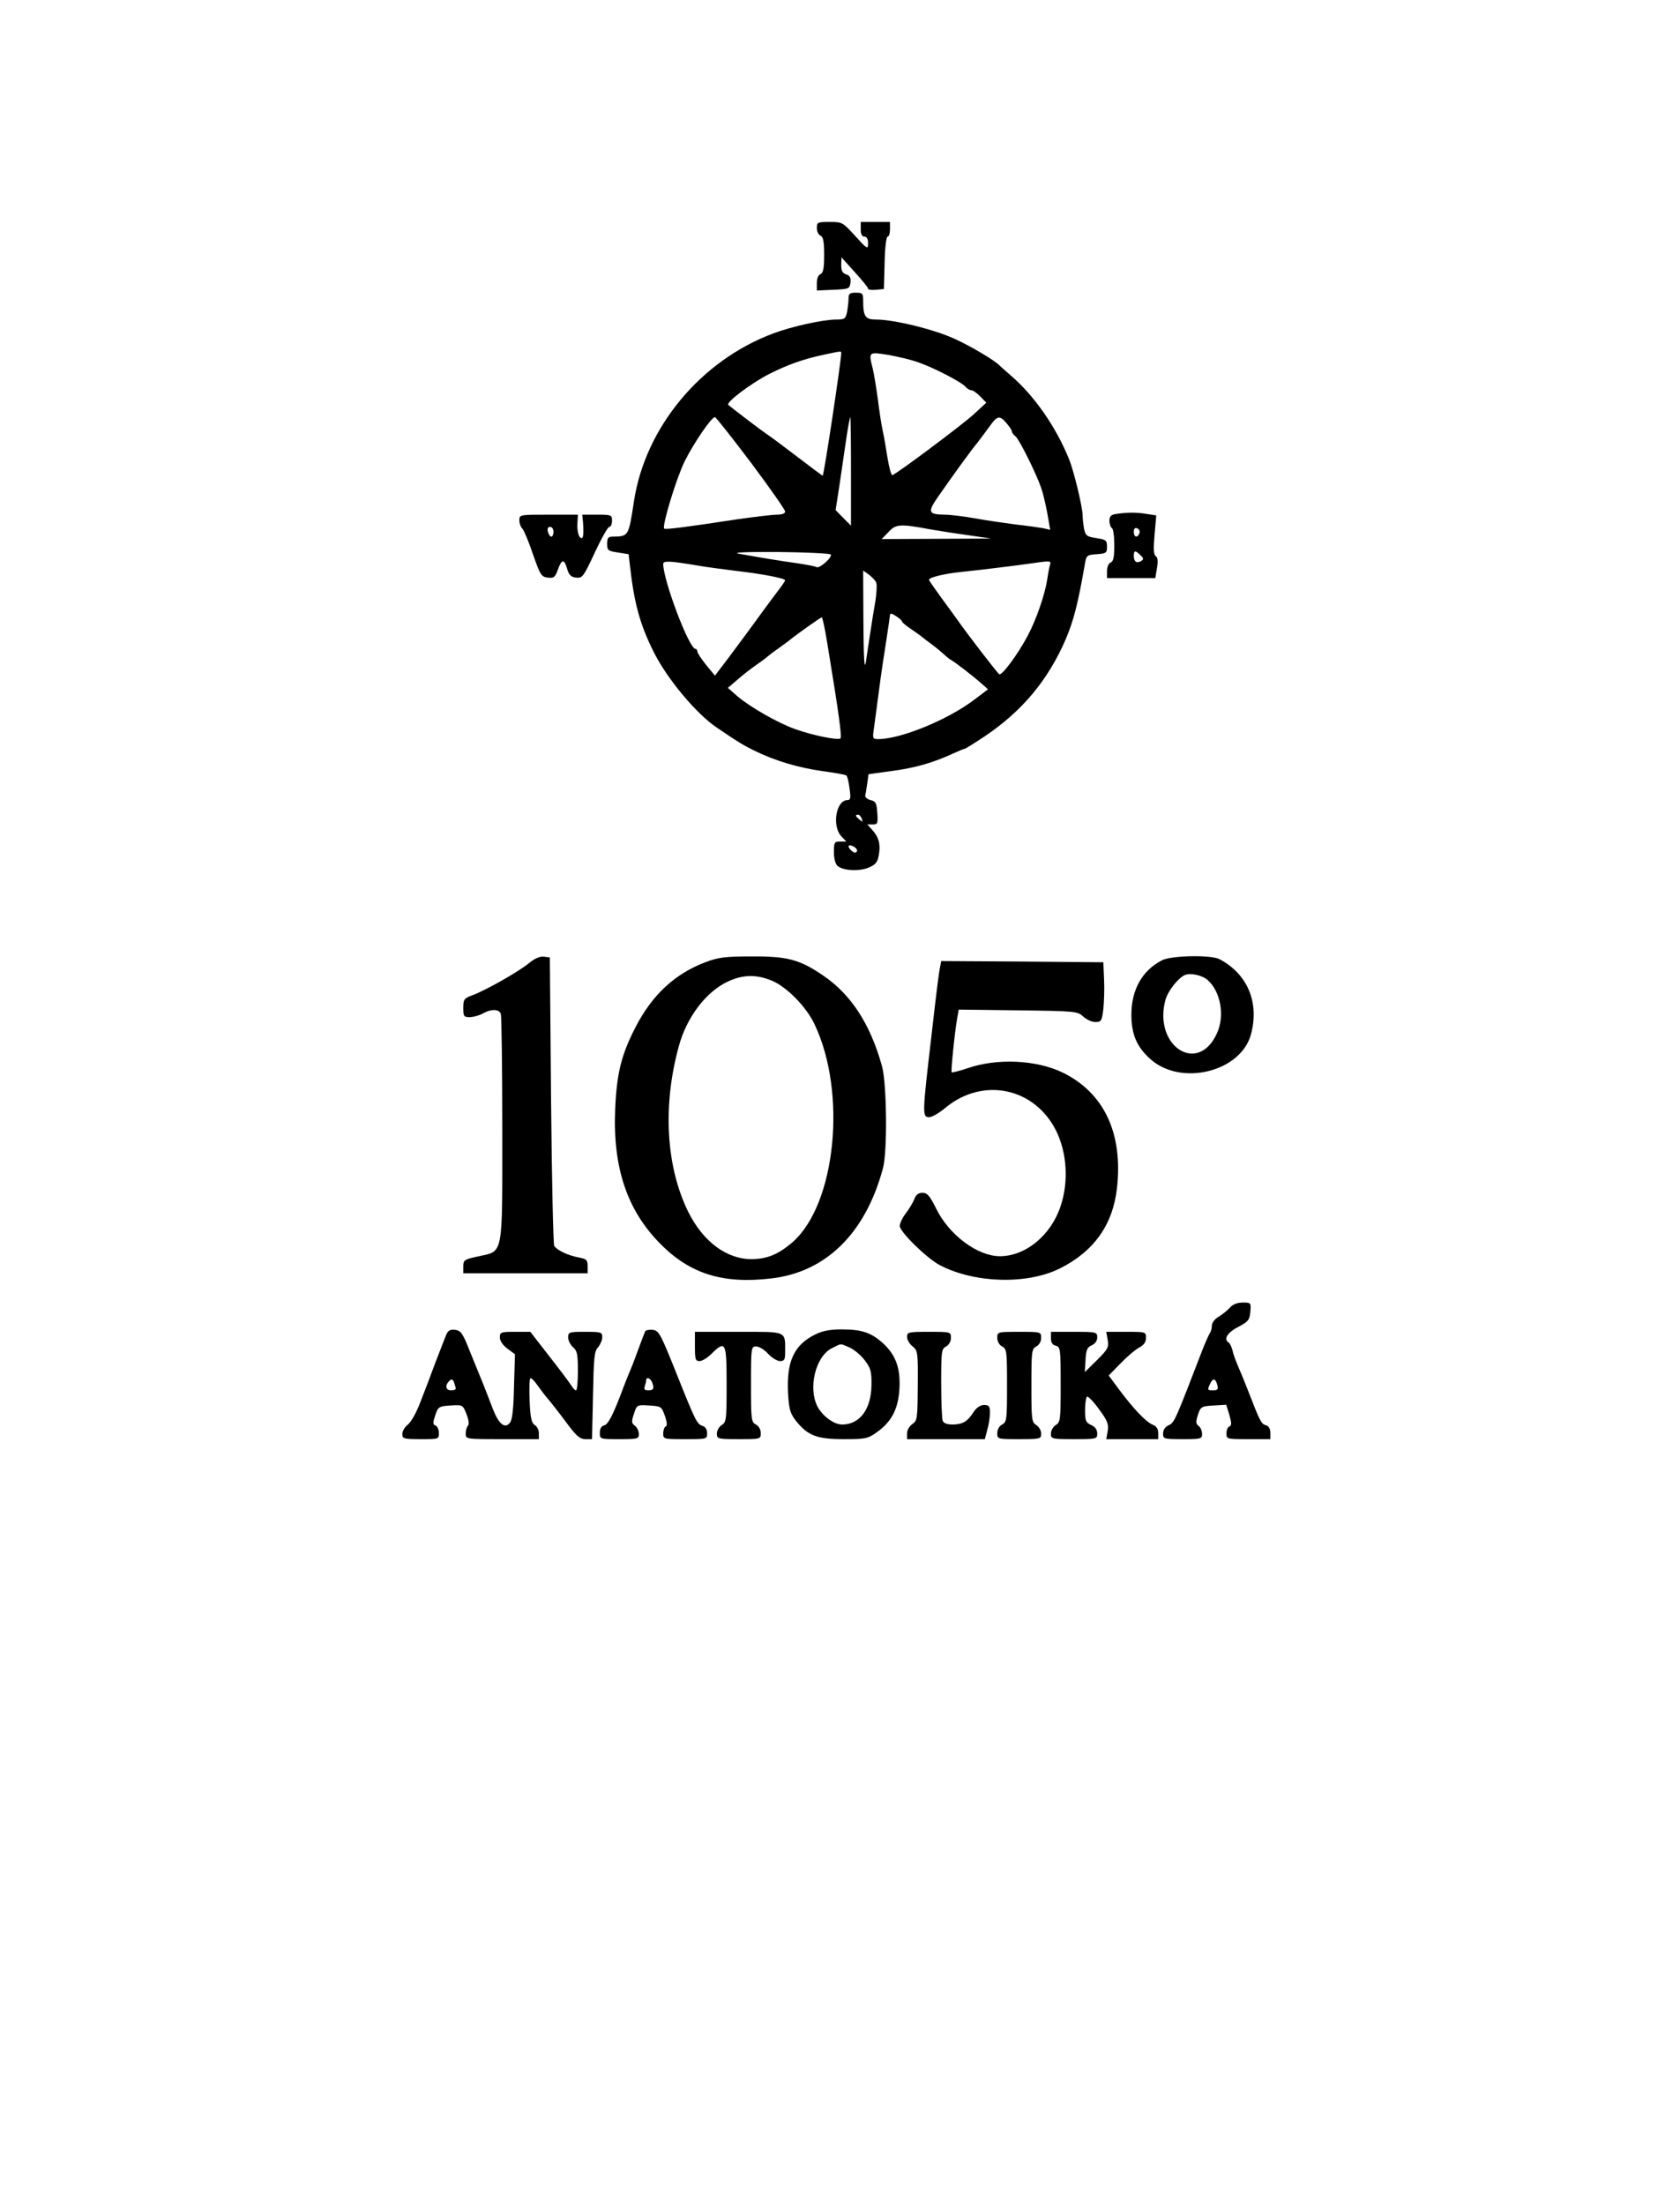 <?xml version="1.0" encoding="UTF-8" standalone="yes"?>
<svg version="1.0" xmlns="http://www.w3.org/2000/svg" width="689" height="904" viewBox="0 0 689 904" preserveAspectRatio="xMidYMid meet">
  <g transform="translate(0,904) scale(0.1,-0.1)" fill="#000000" stroke="none">
    <path d="M3350 8105 c0 -14 7 -28 15 -31 11 -5 15 -23 15 -79 0 -56 -4 -74
-15 -79 -9 -3 -15 -18 -15 -36 l0 -31 68 3 c64 3 67 4 70 30 2 19 -2 28 -17
33 -16 5 -21 15 -21 38 l1 32 54 -60 c30 -33 55 -63 55 -68 0 -5 15 -7 33 -5
l32 3 3 108 c1 60 7 107 12 107 6 0 10 14 10 30 l0 30 -60 0 -60 0 0 -30 c0
-20 5 -30 15 -30 10 0 15 -10 15 -27 0 -27 -3 -25 -53 30 -51 56 -53 57 -104
57 -50 0 -53 -1 -53 -25z"/>
    <path d="M3480 7816 c0 -13 -3 -38 -6 -55 -6 -28 -10 -31 -44 -31 -54 0 -182
-28 -259 -57 -297 -111 -525 -385 -571 -688 -22 -144 -22 -144 -87 -145 -19 0
-23 -6 -23 -29 0 -27 3 -30 44 -36 l44 -7 6 -51 c17 -151 41 -238 97 -350 55
-110 175 -254 259 -310 88 -60 110 -73 155 -95 84 -41 178 -69 276 -83 52 -7
97 -15 100 -18 4 -3 10 -27 13 -53 6 -39 4 -48 -8 -48 -47 0 -65 -105 -26
-148 l21 -22 -26 0 c-23 0 -25 -4 -25 -44 0 -26 6 -48 15 -56 24 -20 88 -23
127 -7 29 12 37 22 42 51 8 44 1 73 -27 104 l-20 22 22 0 c20 0 22 4 19 47 -3
41 -6 48 -28 53 -15 4 -24 13 -21 21 2 8 5 30 8 49 l5 36 94 13 c95 12 173 35
251 71 24 11 45 20 49 20 3 0 40 23 82 51 155 104 261 232 333 399 32 75 50
146 77 300 7 44 8 45 50 48 39 3 42 5 42 31 0 26 -4 29 -44 35 -39 6 -44 10
-50 38 -3 17 -6 42 -6 55 0 33 -35 179 -55 229 -53 132 -143 262 -240 345 -22
19 -42 37 -45 40 -17 19 -113 77 -183 109 -84 39 -249 80 -325 80 -43 0 -52
12 -52 78 0 29 -3 32 -30 32 -25 0 -30 -4 -30 -24z m-30 -224 c0 -31 -71 -502
-76 -502 -2 0 -49 35 -105 78 -55 42 -111 84 -124 92 -21 14 -138 103 -158
120 -11 10 92 88 168 127 73 37 140 61 220 78 79 17 75 16 75 7z m315 -37 c64
-22 180 -82 195 -101 7 -8 18 -14 24 -14 7 0 23 -12 37 -26 l24 -25 -51 -47
c-44 -41 -313 -242 -334 -250 -5 -2 -13 30 -20 70 -6 40 -15 91 -20 113 -5 22
-14 81 -20 130 -7 50 -16 106 -21 125 -17 68 -17 68 64 55 39 -7 95 -20 122
-30z m-685 -412 c77 -103 140 -193 140 -200 0 -8 -13 -13 -34 -13 -19 0 -92
-9 -163 -19 -210 -32 -295 -43 -299 -38 -10 10 50 207 84 276 38 76 110 181
124 181 4 0 70 -84 148 -187z m410 -35 l0 -223 -32 32 -31 32 16 103 c8 57 21
142 28 191 7 48 15 87 16 87 2 0 3 -100 3 -222z m638 197 c12 -14 22 -29 22
-34 0 -5 7 -14 16 -21 15 -14 82 -147 104 -210 7 -19 18 -66 25 -103 l12 -69
-31 7 c-17 3 -67 10 -112 15 -44 6 -118 16 -165 25 -46 8 -102 15 -124 15 -69
1 -72 10 -26 76 59 85 132 186 161 221 14 18 36 48 50 67 30 42 40 44 68 11z
m-308 -436 c30 -5 98 -16 150 -23 l95 -14 -224 -1 -225 -1 29 30 c30 32 46 33
175 9z m-413 -102 c9 -10 -46 -59 -58 -52 -4 3 -40 10 -80 16 -74 10 -155 24
-239 39 -29 5 30 8 162 7 113 -1 210 -6 215 -10z m-537 -47 c30 -5 96 -14 145
-20 114 -13 205 -31 205 -39 0 -3 -15 -25 -33 -48 -17 -23 -57 -76 -87 -118
-30 -41 -80 -109 -111 -150 l-57 -75 -36 44 c-20 25 -36 49 -36 55 0 6 -4 11
-8 11 -26 0 -132 281 -132 348 0 14 27 13 150 -8z m1436 3 c-3 -10 -8 -36 -11
-58 -10 -64 -45 -165 -80 -231 -41 -77 -106 -165 -117 -158 -8 5 -134 169
-168 218 -8 11 -38 53 -67 92 -29 40 -53 74 -53 77 0 10 63 25 130 32 84 9
210 24 280 34 90 13 92 13 86 -6z m-712 -73 c3 -8 1 -42 -4 -75 -6 -33 -15
-91 -21 -130 -6 -38 -14 -92 -18 -120 -6 -34 -9 17 -10 163 l-1 213 25 -18
c13 -10 27 -25 29 -33z m106 -159 c0 -3 17 -17 38 -31 20 -14 39 -27 42 -30 3
-3 21 -17 42 -32 20 -15 42 -34 50 -41 7 -7 20 -18 29 -23 19 -11 80 -58 122
-94 l29 -26 -57 -43 c-108 -82 -301 -161 -393 -161 -23 0 -24 2 -18 43 3 23
13 94 21 157 8 63 22 156 30 205 8 50 14 96 15 103 0 9 7 8 25 -4 14 -9 25
-19 25 -23z m-308 -83 c49 -297 61 -388 55 -395 -9 -9 -114 12 -186 38 -69 24
-184 90 -236 134 l-40 35 26 22 c40 35 61 51 99 78 19 13 37 27 40 30 3 3 21
17 40 30 19 14 42 30 50 37 24 20 124 91 130 92 3 1 13 -45 22 -101z m142
-724 c5 -14 4 -15 -9 -4 -17 14 -19 20 -6 20 5 0 12 -7 15 -16z m-20 -135 c-4
-6 -11 -6 -20 2 -21 17 -17 31 6 19 11 -6 18 -15 14 -21z"/>
    <path d="M4578 6933 c-22 -3 -28 -10 -28 -28 0 -13 5 -27 10 -30 6 -3 10 -35
10 -71 0 -48 -4 -66 -15 -70 -9 -4 -15 -19 -15 -35 l0 -29 99 0 99 0 7 41 c5
29 3 44 -5 49 -9 6 -10 29 -5 87 l7 80 -39 6 c-40 7 -79 7 -125 0z m95 -79
c-8 -21 -23 -17 -23 6 0 13 5 18 14 14 8 -3 12 -12 9 -20z m4 -90 c14 -13 14
-17 3 -24 -18 -11 -30 -3 -30 21 0 23 6 24 27 3z"/>
    <path d="M2130 6907 c0 -13 6 -29 13 -35 6 -7 26 -54 43 -105 30 -85 34 -92
61 -95 25 -3 30 2 41 33 16 44 26 44 38 3 7 -25 16 -34 37 -36 25 -3 30 3 76
102 27 58 54 106 60 106 6 0 11 11 11 25 0 24 -3 25 -61 25 l-61 0 3 -32 c4
-58 0 -73 -13 -60 -6 6 -11 29 -10 52 l2 40 -120 0 c-119 0 -120 0 -120 -23z
m140 -47 c0 -11 -4 -20 -9 -20 -5 0 -11 9 -14 20 -3 13 0 20 9 20 8 0 14 -9
14 -20z"/>
    <path d="M2170 5092 c-40 -34 -183 -115 -235 -133 -32 -12 -35 -17 -35 -51 0
-35 2 -38 28 -38 15 1 38 7 52 15 33 19 66 19 74 -1 3 -9 6 -222 6 -473 0
-532 6 -498 -100 -522 -56 -12 -60 -15 -60 -41 l0 -28 255 0 255 0 0 29 c0 25
-4 30 -37 36 -43 8 -88 29 -100 47 -4 7 -10 276 -13 598 l-5 585 -25 3 c-16 2
-38 -8 -60 -26z"/>
    <path d="M2895 5096 c-126 -47 -220 -134 -288 -266 -59 -114 -78 -191 -84
-338 -10 -237 48 -412 183 -549 122 -125 258 -168 458 -144 224 26 386 186
457 451 19 67 16 351 -4 420 -48 172 -126 292 -240 370 -98 67 -148 80 -298
79 -103 0 -134 -4 -184 -23z m272 -77 c61 -26 141 -108 174 -179 133 -280 87
-736 -90 -892 -58 -50 -103 -69 -167 -70 -103 -1 -200 71 -261 193 -92 186
-106 437 -39 680 32 118 111 223 201 265 62 29 118 30 182 3z"/>
    <path d="M4765 5103 c-81 -42 -125 -121 -125 -223 0 -80 22 -132 78 -182 125
-112 369 -53 412 100 36 131 -13 249 -129 310 -35 18 -198 15 -236 -5z m188
-81 c53 -47 71 -146 38 -218 -78 -173 -263 -52 -211 138 11 37 52 89 80 101
23 9 71 -1 93 -21z"/>
    <path d="M3856 5078 c-5 -22 -14 -90 -36 -285 -38 -323 -38 -333 -9 -333 11 0
41 17 67 39 154 127 366 82 454 -96 44 -90 51 -208 18 -307 -39 -120 -144
-206 -249 -206 -92 0 -209 87 -262 196 -26 52 -36 64 -56 64 -16 0 -27 -8 -33
-26 -6 -14 -21 -40 -35 -58 -14 -18 -25 -42 -25 -52 0 -24 111 -133 165 -161
142 -74 356 -80 490 -14 141 70 219 179 236 331 25 224 -53 390 -223 473 -108
52 -269 60 -392 17 -33 -11 -61 -18 -63 -16 -4 3 13 169 23 224 l6 33 243 -3
c237 -3 244 -4 267 -25 14 -13 36 -23 50 -23 24 0 27 4 33 53 3 28 5 84 3 122
l-3 70 -332 3 -333 2 -4 -22z"/>
    <path d="M5044 3679 c-10 -11 -31 -28 -46 -37 -16 -9 -28 -25 -28 -37 0 -12
-4 -25 -8 -30 -4 -6 -17 -35 -29 -65 -113 -293 -116 -302 -140 -313 -14 -6
-23 -19 -23 -34 0 -22 3 -23 80 -23 75 0 80 1 80 21 0 12 -6 27 -14 33 -12 9
-12 17 -3 46 11 33 14 35 64 38 l52 3 13 -42 c9 -33 10 -43 0 -47 -7 -2 -12
-15 -12 -28 0 -24 1 -24 90 -24 l90 0 0 26 c0 16 -7 28 -18 31 -19 5 -24 14
-72 138 -17 44 -38 94 -45 110 -7 17 -17 42 -20 58 -4 15 -11 30 -16 33 -22
13 -6 41 39 64 42 22 47 29 50 63 3 36 2 37 -31 37 -22 0 -41 -7 -53 -21z
m-51 -319 c4 -16 0 -20 -19 -20 -21 0 -23 2 -12 25 12 27 23 26 31 -5z"/>
    <path d="M1830 3568 c-5 -13 -25 -63 -44 -113 -18 -49 -46 -123 -62 -163 -15
-41 -38 -82 -51 -92 -13 -10 -23 -27 -23 -39 0 -19 5 -21 75 -21 74 0 75 0 75
25 0 14 -6 28 -14 31 -11 4 -11 11 -1 42 12 35 15 37 63 40 49 3 50 3 65 -35
9 -23 12 -42 6 -48 -5 -5 -9 -19 -9 -32 0 -23 0 -23 150 -23 l150 0 0 25 c0
13 -8 28 -17 33 -13 8 -18 29 -21 101 -2 50 -1 91 4 91 5 0 19 -15 31 -33 13
-18 31 -42 41 -53 9 -10 42 -52 71 -91 44 -60 59 -73 82 -73 l27 0 4 179 c3
153 5 182 21 198 9 11 17 29 17 41 0 21 -5 22 -70 22 -66 0 -70 -1 -70 -23 0
-12 9 -30 20 -40 17 -14 20 -29 20 -97 0 -44 -3 -80 -8 -80 -4 0 -13 10 -21
23 -8 12 -48 66 -90 119 l-76 98 -62 0 c-59 0 -63 -1 -63 -23 0 -14 12 -32 31
-46 l31 -23 -4 -132 c-2 -93 -7 -138 -17 -149 -21 -26 -46 -5 -71 60 -12 32
-30 78 -40 103 -10 25 -34 83 -53 130 -29 74 -37 85 -60 88 -20 3 -29 -2 -37
-20z m39 -220 c1 -5 -8 -8 -19 -8 -22 0 -26 20 -8 38 10 10 14 9 20 -5 3 -10
7 -21 7 -25z"/>
    <path d="M2646 3582 c-2 -4 -14 -35 -26 -68 -12 -32 -25 -68 -30 -79 -5 -11
-28 -68 -50 -127 -30 -76 -47 -107 -61 -111 -13 -3 -19 -14 -19 -31 0 -26 1
-26 80 -26 75 0 80 1 80 21 0 12 -7 27 -16 34 -14 10 -15 17 -4 49 12 37 12
37 62 34 50 -3 51 -4 65 -43 9 -26 10 -41 3 -43 -5 -2 -10 -15 -10 -28 0 -24
1 -24 90 -24 89 0 90 0 90 24 0 15 -7 27 -18 30 -24 8 -29 18 -110 221 -62
155 -70 170 -94 173 -14 2 -29 -1 -32 -6z m28 -208 c10 -26 7 -34 -15 -34 -15
0 -19 4 -15 16 3 9 6 20 6 25 0 15 17 10 24 -7z"/>
    <path d="M3343 3569 c-87 -43 -118 -111 -111 -242 4 -67 9 -82 34 -114 48 -59
85 -73 195 -73 90 0 98 2 136 29 58 42 84 90 91 166 7 89 -11 144 -61 193 -51
48 -90 62 -176 62 -47 0 -78 -6 -108 -21z m141 -53 c18 -8 46 -31 62 -52 25
-33 29 -46 28 -103 -1 -98 -48 -161 -120 -161 -34 0 -80 34 -101 73 -40 77 -8
207 59 240 40 20 32 20 72 3z"/>
    <path d="M2850 3520 c0 -53 2 -60 19 -60 11 0 33 14 49 30 58 57 62 48 62
-125 0 -144 -1 -156 -20 -167 -11 -7 -20 -23 -20 -35 0 -22 3 -23 90 -23 89 0
90 0 90 25 0 14 -8 29 -20 35 -19 10 -20 21 -20 165 0 151 1 155 21 155 12 0
34 -13 49 -30 15 -16 37 -30 49 -30 18 0 21 6 21 38 0 87 10 82 -191 82 l-179
0 0 -60z"/>
    <path d="M3720 3559 c0 -11 10 -29 23 -39 21 -17 22 -25 21 -161 -1 -135 -2
-143 -22 -157 -12 -8 -22 -25 -22 -38 l0 -24 160 0 159 0 10 38 c6 20 11 52
11 70 0 27 -4 32 -24 32 -15 0 -30 -10 -42 -27 -26 -41 -45 -52 -85 -53 -25 0
-39 5 -43 16 -3 9 -6 78 -6 154 0 129 1 140 20 150 12 6 20 21 20 35 0 25 -1
25 -90 25 -85 0 -90 -1 -90 -21z"/>
    <path d="M4090 3555 c0 -14 8 -29 20 -35 19 -10 20 -21 20 -160 0 -139 -1
-150 -20 -160 -12 -6 -20 -21 -20 -35 0 -25 1 -25 90 -25 87 0 90 1 90 23 0
12 -9 28 -20 35 -19 11 -20 23 -20 162 0 139 1 150 20 160 12 6 20 21 20 35 0
25 -1 25 -90 25 -89 0 -90 0 -90 -25z"/>
    <path d="M4310 3554 c0 -17 6 -28 20 -31 19 -5 20 -14 20 -159 0 -143 -1 -155
-20 -166 -11 -7 -20 -23 -20 -35 0 -22 3 -23 95 -23 93 0 95 1 95 23 0 16 -9
28 -25 35 -22 10 -25 18 -25 61 0 27 4 52 8 55 4 3 27 -20 49 -51 35 -47 40
-61 36 -89 l-6 -34 107 0 106 0 0 25 c0 17 -7 28 -22 34 -28 11 -80 66 -138
144 l-43 58 49 50 c27 28 61 57 77 65 18 10 27 22 27 39 0 25 -1 25 -81 25
l-82 0 6 -34 c5 -30 0 -38 -44 -82 l-50 -49 3 50 c2 41 7 52 26 60 13 6 22 18
22 32 0 22 -3 23 -95 23 l-95 0 0 -26z"/>
  </g>
</svg>